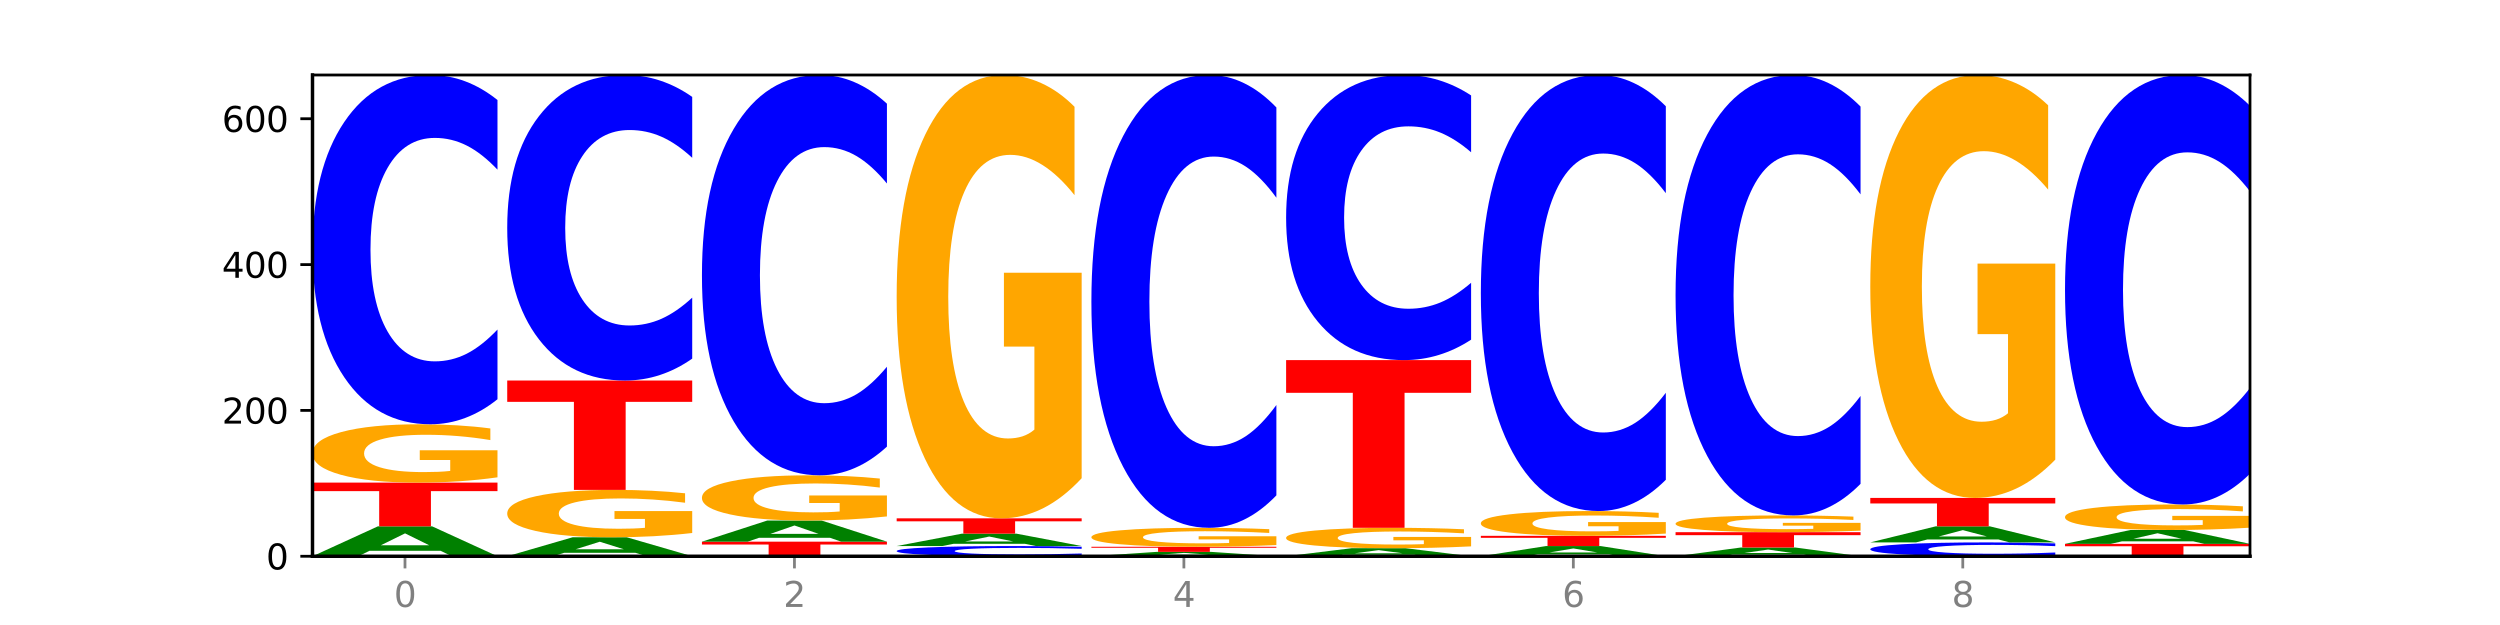 <?xml version="1.0" encoding="utf-8" standalone="no"?>
<!DOCTYPE svg PUBLIC "-//W3C//DTD SVG 1.1//EN"
  "http://www.w3.org/Graphics/SVG/1.1/DTD/svg11.dtd">
<svg xmlns:xlink="http://www.w3.org/1999/xlink" width="720pt" height="180pt" viewBox="0 0 720 180" xmlns="http://www.w3.org/2000/svg" version="1.1">
 <defs>
  <style type="text/css">*{stroke-linejoin: round; stroke-linecap: butt}</style>
 </defs>
 <g id="figure_1">
  <g id="patch_1">
   <path d="M 0 180 
L 720 180 
L 720 0 
L 0 0 
z
" style="fill: #ffffff"/>
  </g>
  <g id="axes_1">
   <g id="patch_2">
    <path d="M 90 160.2 
L 648 160.2 
L 648 21.6 
L 90 21.6 
z
" style="fill: #ffffff"/>
   </g>
   <g id="line2d_1">
    <path d="M 90 160.2 
L 648 160.2 
" clip-path="url(#p8148f7d5e7)" style="fill: none; stroke: #000000; stroke-width: 0.5; stroke-linecap: square"/>
   </g>
   <g id="patch_3">
    <path d="M 126.905 158.632 
L 106.415 158.632 
L 103.18 160.2 
L 90 160.2 
L 108.823 151.59 
L 124.454 151.59 
L 143.276 160.2 
L 130.107 160.2 
L 126.905 158.632 
z
M 109.683 157.034 
L 123.604 157.034 
L 116.655 153.609 
L 109.683 157.034 
z
" clip-path="url(#p8148f7d5e7)" style="fill: #008000"/>
   </g>
   <g id="patch_4">
    <path d="M 90 138.99 
L 143.276 138.99 
L 143.276 141.447 
L 124.109 141.447 
L 124.109 151.59 
L 109.204 151.59 
L 109.204 141.447 
L 90 141.447 
L 90 138.99 
z
" clip-path="url(#p8148f7d5e7)" style="fill: #ff0000"/>
   </g>
   <g id="patch_5">
    <path d="M 143.276 137.47 
Q 137.903 138.23 132.124 138.612 
Q 126.345 138.99 120.184 138.99 
Q 106.262 138.99 98.131 136.727 
Q 90 134.465 90 130.595 
Q 90 126.681 98.274 124.435 
Q 106.561 122.19 120.972 122.19 
Q 126.525 122.19 131.611 122.495 
Q 136.709 122.797 141.223 123.394 
L 141.223 126.743 
Q 136.566 125.976 131.957 125.598 
Q 127.348 125.216 122.716 125.216 
Q 114.143 125.216 109.498 126.611 
Q 104.853 128.003 104.853 130.595 
Q 104.853 133.163 109.331 134.565 
Q 113.808 135.964 122.047 135.964 
Q 124.292 135.964 126.214 135.884 
Q 128.136 135.801 129.665 135.627 
L 129.665 132.483 
L 120.889 132.483 
L 120.889 129.683 
L 143.276 129.683 
L 143.276 137.47 
z
" clip-path="url(#p8148f7d5e7)" style="fill: #ffa600"/>
   </g>
   <g id="patch_6">
    <path d="M 143.276 114.98 
Q 138.82 118.554 134.001 120.361 
Q 129.182 122.19 123.934 122.19 
Q 108.282 122.19 99.141 108.642 
Q 90 95.094 90 71.926 
Q 90 48.675 99.141 35.148 
Q 108.282 21.6 123.934 21.6 
Q 129.182 21.6 134.001 23.429 
Q 138.82 25.236 143.276 28.81 
L 143.276 48.862 
Q 138.78 44.124 134.417 41.922 
Q 130.055 39.719 125.236 39.719 
Q 116.591 39.719 111.638 48.301 
Q 106.698 56.862 106.698 71.926 
Q 106.698 86.928 111.638 95.51 
Q 116.591 104.071 125.236 104.071 
Q 130.055 104.071 134.417 101.868 
Q 138.78 99.645 143.276 94.907 
L 143.276 114.98 
z
" clip-path="url(#p8148f7d5e7)" style="fill: #0000ff"/>
   </g>
   <g id="patch_7">
    <path d="M 182.985 159.205 
L 162.496 159.205 
L 159.261 160.2 
L 146.08 160.2 
L 164.903 154.74 
L 180.534 154.74 
L 199.357 160.2 
L 186.187 160.2 
L 182.985 159.205 
z
M 165.764 158.192 
L 179.684 158.192 
L 172.735 156.02 
L 165.764 158.192 
z
" clip-path="url(#p8148f7d5e7)" style="fill: #008000"/>
   </g>
   <g id="patch_8">
    <path d="M 199.357 153.505 
Q 193.984 154.122 188.205 154.433 
Q 182.426 154.74 176.265 154.74 
Q 162.343 154.74 154.212 152.902 
Q 146.08 151.063 146.08 147.919 
Q 146.08 144.739 154.355 142.914 
Q 162.641 141.09 177.053 141.09 
Q 182.605 141.09 187.691 141.338 
Q 192.79 141.583 197.303 142.068 
L 197.303 144.789 
Q 192.646 144.166 188.038 143.859 
Q 183.429 143.549 178.796 143.549 
Q 170.223 143.549 165.578 144.682 
Q 160.934 145.813 160.934 147.919 
Q 160.934 150.006 165.411 151.145 
Q 169.889 152.281 178.127 152.281 
Q 180.372 152.281 182.294 152.216 
Q 184.217 152.149 185.745 152.008 
L 185.745 149.453 
L 176.969 149.453 
L 176.969 147.178 
L 199.357 147.178 
L 199.357 153.505 
z
" clip-path="url(#p8148f7d5e7)" style="fill: #ffa600"/>
   </g>
   <g id="patch_9">
    <path d="M 146.08 109.59 
L 199.357 109.59 
L 199.357 115.733 
L 180.19 115.733 
L 180.19 141.09 
L 165.285 141.09 
L 165.285 115.733 
L 146.08 115.733 
L 146.08 109.59 
z
" clip-path="url(#p8148f7d5e7)" style="fill: #ff0000"/>
   </g>
   <g id="patch_10">
    <path d="M 199.357 103.283 
Q 194.9 106.409 190.081 107.991 
Q 185.263 109.59 180.014 109.59 
Q 164.363 109.59 155.222 97.739 
Q 146.08 85.888 146.08 65.622 
Q 146.08 45.283 155.222 33.451 
Q 164.363 21.6 180.014 21.6 
Q 185.263 21.6 190.081 23.199 
Q 194.9 24.781 199.357 27.907 
L 199.357 45.447 
Q 194.86 41.303 190.498 39.376 
Q 186.135 37.449 181.316 37.449 
Q 172.672 37.449 167.718 44.956 
Q 162.779 52.445 162.779 65.622 
Q 162.779 78.745 167.718 86.252 
Q 172.672 93.741 181.316 93.741 
Q 186.135 93.741 190.498 91.814 
Q 194.86 89.869 199.357 85.725 
L 199.357 103.283 
z
" clip-path="url(#p8148f7d5e7)" style="fill: #0000ff"/>
   </g>
   <g id="patch_11">
    <path d="M 202.161 156 
L 255.437 156 
L 255.437 156.819 
L 236.27 156.819 
L 236.27 160.2 
L 221.365 160.2 
L 221.365 156.819 
L 202.161 156.819 
L 202.161 156 
z
" clip-path="url(#p8148f7d5e7)" style="fill: #ff0000"/>
   </g>
   <g id="patch_12">
    <path d="M 239.065 154.891 
L 218.576 154.891 
L 215.341 156 
L 202.161 156 
L 220.983 149.91 
L 236.615 149.91 
L 255.437 156 
L 242.268 156 
L 239.065 154.891 
z
M 221.844 153.76 
L 235.765 153.76 
L 228.815 151.338 
L 221.844 153.76 
z
" clip-path="url(#p8148f7d5e7)" style="fill: #008000"/>
   </g>
   <g id="patch_13">
    <path d="M 255.437 148.732 
Q 250.064 149.321 244.285 149.617 
Q 238.506 149.91 232.345 149.91 
Q 218.423 149.91 210.292 148.156 
Q 202.161 146.403 202.161 143.404 
Q 202.161 140.37 210.435 138.63 
Q 218.722 136.89 233.133 136.89 
Q 238.685 136.89 243.772 137.127 
Q 248.87 137.361 253.384 137.823 
L 253.384 140.419 
Q 248.727 139.824 244.118 139.531 
Q 239.509 139.235 234.876 139.235 
Q 226.304 139.235 221.659 140.316 
Q 217.014 141.395 217.014 143.404 
Q 217.014 145.394 221.492 146.481 
Q 225.969 147.565 234.208 147.565 
Q 236.453 147.565 238.375 147.503 
Q 240.297 147.438 241.826 147.304 
L 241.826 144.867 
L 233.05 144.867 
L 233.05 142.697 
L 255.437 142.697 
L 255.437 148.732 
z
" clip-path="url(#p8148f7d5e7)" style="fill: #ffa600"/>
   </g>
   <g id="patch_14">
    <path d="M 255.437 128.626 
Q 250.981 132.722 246.162 134.794 
Q 241.343 136.89 236.094 136.89 
Q 220.443 136.89 211.302 121.362 
Q 202.161 105.835 202.161 79.281 
Q 202.161 52.631 211.302 37.128 
Q 220.443 21.6 236.094 21.6 
Q 241.343 21.6 246.162 23.696 
Q 250.981 25.768 255.437 29.864 
L 255.437 52.846 
Q 250.94 47.416 246.578 44.891 
Q 242.215 42.367 237.397 42.367 
Q 228.752 42.367 223.799 52.203 
Q 218.859 62.015 218.859 79.281 
Q 218.859 96.475 223.799 106.311 
Q 228.752 116.123 237.397 116.123 
Q 242.215 116.123 246.578 113.599 
Q 250.94 111.05 255.437 105.62 
L 255.437 128.626 
z
" clip-path="url(#p8148f7d5e7)" style="fill: #0000ff"/>
   </g>
   <g id="patch_15">
    <path d="M 311.518 159.989 
Q 307.061 160.094 302.242 160.147 
Q 297.423 160.2 292.175 160.2 
Q 276.524 160.2 267.382 159.804 
Q 258.241 159.408 258.241 158.731 
Q 258.241 158.051 267.382 157.656 
Q 276.524 157.26 292.175 157.26 
Q 297.423 157.26 302.242 157.313 
Q 307.061 157.366 311.518 157.471 
L 311.518 158.057 
Q 307.021 157.918 302.658 157.854 
Q 298.296 157.79 293.477 157.79 
Q 284.832 157.79 279.879 158.04 
Q 274.94 158.291 274.94 158.731 
Q 274.94 159.169 279.879 159.42 
Q 284.832 159.67 293.477 159.67 
Q 298.296 159.67 302.658 159.606 
Q 307.021 159.541 311.518 159.403 
L 311.518 159.989 
z
" clip-path="url(#p8148f7d5e7)" style="fill: #0000ff"/>
   </g>
   <g id="patch_16">
    <path d="M 295.146 156.61 
L 274.657 156.61 
L 271.421 157.26 
L 258.241 157.26 
L 277.064 153.69 
L 292.695 153.69 
L 311.518 157.26 
L 298.348 157.26 
L 295.146 156.61 
z
M 277.924 155.947 
L 291.845 155.947 
L 284.896 154.527 
L 277.924 155.947 
z
" clip-path="url(#p8148f7d5e7)" style="fill: #008000"/>
   </g>
   <g id="patch_17">
    <path d="M 258.241 149.28 
L 311.518 149.28 
L 311.518 150.14 
L 292.35 150.14 
L 292.35 153.69 
L 277.445 153.69 
L 277.445 150.14 
L 258.241 150.14 
L 258.241 149.28 
z
" clip-path="url(#p8148f7d5e7)" style="fill: #ff0000"/>
   </g>
   <g id="patch_18">
    <path d="M 311.518 137.728 
Q 306.145 143.504 300.366 146.405 
Q 294.587 149.28 288.426 149.28 
Q 274.504 149.28 266.372 132.084 
Q 258.241 114.887 258.241 85.48 
Q 258.241 55.729 266.516 38.664 
Q 274.802 21.6 289.214 21.6 
Q 294.766 21.6 299.852 23.921 
Q 304.951 26.216 309.464 30.752 
L 309.464 56.204 
Q 304.807 50.375 300.198 47.5 
Q 295.59 44.599 290.957 44.599 
Q 282.384 44.599 277.739 55.201 
Q 273.095 65.778 273.095 85.48 
Q 273.095 104.997 277.572 115.652 
Q 282.05 126.281 290.288 126.281 
Q 292.533 126.281 294.455 125.675 
Q 296.378 125.042 297.906 123.723 
L 297.906 99.827 
L 289.13 99.827 
L 289.13 78.543 
L 311.518 78.543 
L 311.518 137.728 
z
" clip-path="url(#p8148f7d5e7)" style="fill: #ffa600"/>
   </g>
   <g id="patch_19">
    <path d="M 351.226 159.97 
L 330.737 159.97 
L 327.502 160.2 
L 314.322 160.2 
L 333.144 158.94 
L 348.775 158.94 
L 367.598 160.2 
L 354.429 160.2 
L 351.226 159.97 
z
M 334.005 159.737 
L 347.926 159.737 
L 340.976 159.235 
L 334.005 159.737 
z
" clip-path="url(#p8148f7d5e7)" style="fill: #008000"/>
   </g>
   <g id="patch_20">
    <path d="M 314.322 157.47 
L 367.598 157.47 
L 367.598 157.757 
L 348.431 157.757 
L 348.431 158.94 
L 333.526 158.94 
L 333.526 157.757 
L 314.322 157.757 
L 314.322 157.47 
z
" clip-path="url(#p8148f7d5e7)" style="fill: #ff0000"/>
   </g>
   <g id="patch_21">
    <path d="M 367.598 156.976 
Q 362.225 157.223 356.446 157.347 
Q 350.667 157.47 344.506 157.47 
Q 330.584 157.47 322.453 156.735 
Q 314.322 155.999 314.322 154.742 
Q 314.322 153.469 322.596 152.74 
Q 330.882 152.01 345.294 152.01 
Q 350.846 152.01 355.933 152.109 
Q 361.031 152.207 365.544 152.401 
L 365.544 153.49 
Q 360.888 153.241 356.279 153.118 
Q 351.67 152.993 347.037 152.993 
Q 338.464 152.993 333.82 153.447 
Q 329.175 153.899 329.175 154.742 
Q 329.175 155.576 333.653 156.032 
Q 338.13 156.487 346.369 156.487 
Q 348.613 156.487 350.536 156.461 
Q 352.458 156.433 353.986 156.377 
L 353.986 155.355 
L 345.21 155.355 
L 345.21 154.445 
L 367.598 154.445 
L 367.598 156.976 
z
" clip-path="url(#p8148f7d5e7)" style="fill: #ffa600"/>
   </g>
   <g id="patch_22">
    <path d="M 367.598 142.662 
Q 363.142 147.296 358.323 149.639 
Q 353.504 152.01 348.255 152.01 
Q 332.604 152.01 323.463 134.446 
Q 314.322 116.882 314.322 86.845 
Q 314.322 56.701 323.463 39.164 
Q 332.604 21.6 348.255 21.6 
Q 353.504 21.6 358.323 23.971 
Q 363.142 26.314 367.598 30.948 
L 367.598 56.944 
Q 363.101 50.801 358.739 47.946 
Q 354.376 45.091 349.557 45.091 
Q 340.913 45.091 335.96 56.216 
Q 331.02 67.315 331.02 86.845 
Q 331.02 106.295 335.96 117.421 
Q 340.913 128.519 349.557 128.519 
Q 354.376 128.519 358.739 125.664 
Q 363.101 122.782 367.598 116.64 
L 367.598 142.662 
z
" clip-path="url(#p8148f7d5e7)" style="fill: #0000ff"/>
   </g>
   <g id="patch_23">
    <path d="M 407.307 159.779 
L 386.817 159.779 
L 383.582 160.2 
L 370.402 160.2 
L 389.225 157.89 
L 404.856 157.89 
L 423.678 160.2 
L 410.509 160.2 
L 407.307 159.779 
z
M 390.085 159.35 
L 404.006 159.35 
L 397.057 158.432 
L 390.085 159.35 
z
" clip-path="url(#p8148f7d5e7)" style="fill: #008000"/>
   </g>
   <g id="patch_24">
    <path d="M 423.678 157.358 
Q 418.305 157.624 412.526 157.758 
Q 406.747 157.89 400.586 157.89 
Q 386.664 157.89 378.533 157.098 
Q 370.402 156.306 370.402 154.952 
Q 370.402 153.582 378.676 152.796 
Q 386.963 152.01 401.374 152.01 
Q 406.927 152.01 412.013 152.117 
Q 417.111 152.223 421.625 152.431 
L 421.625 153.604 
Q 416.968 153.335 412.359 153.203 
Q 407.75 153.069 403.118 153.069 
Q 394.545 153.069 389.9 153.557 
Q 385.255 154.044 385.255 154.952 
Q 385.255 155.851 389.733 156.341 
Q 394.21 156.831 402.449 156.831 
Q 404.694 156.831 406.616 156.803 
Q 408.538 156.774 410.067 156.713 
L 410.067 155.613 
L 401.291 155.613 
L 401.291 154.632 
L 423.678 154.632 
L 423.678 157.358 
z
" clip-path="url(#p8148f7d5e7)" style="fill: #ffa600"/>
   </g>
   <g id="patch_25">
    <path d="M 370.402 103.71 
L 423.678 103.71 
L 423.678 113.13 
L 404.511 113.13 
L 404.511 152.01 
L 389.606 152.01 
L 389.606 113.13 
L 370.402 113.13 
L 370.402 103.71 
z
" clip-path="url(#p8148f7d5e7)" style="fill: #ff0000"/>
   </g>
   <g id="patch_26">
    <path d="M 423.678 97.824 
Q 419.222 100.742 414.403 102.217 
Q 409.584 103.71 404.336 103.71 
Q 388.684 103.71 379.543 92.651 
Q 370.402 81.592 370.402 62.68 
Q 370.402 43.701 379.543 32.659 
Q 388.684 21.6 404.336 21.6 
Q 409.584 21.6 414.403 23.093 
Q 419.222 24.568 423.678 27.486 
L 423.678 43.853 
Q 419.182 39.986 414.819 38.188 
Q 410.457 36.39 405.638 36.39 
Q 396.993 36.39 392.04 43.395 
Q 387.1 50.383 387.1 62.68 
Q 387.1 74.927 392.04 81.932 
Q 396.993 88.92 405.638 88.92 
Q 410.457 88.92 414.819 87.122 
Q 419.182 85.307 423.678 81.44 
L 423.678 97.824 
z
" clip-path="url(#p8148f7d5e7)" style="fill: #0000ff"/>
   </g>
   <g id="patch_27">
    <path d="M 463.387 159.664 
L 442.898 159.664 
L 439.663 160.2 
L 426.482 160.2 
L 445.305 157.26 
L 460.936 157.26 
L 479.759 160.2 
L 466.589 160.2 
L 463.387 159.664 
z
M 446.166 159.119 
L 460.087 159.119 
L 453.137 157.949 
L 446.166 159.119 
z
" clip-path="url(#p8148f7d5e7)" style="fill: #008000"/>
   </g>
   <g id="patch_28">
    <path d="M 426.482 154.32 
L 479.759 154.32 
L 479.759 154.893 
L 460.592 154.893 
L 460.592 157.26 
L 445.687 157.26 
L 445.687 154.893 
L 426.482 154.893 
L 426.482 154.32 
z
" clip-path="url(#p8148f7d5e7)" style="fill: #ff0000"/>
   </g>
   <g id="patch_29">
    <path d="M 479.759 153.674 
Q 474.386 153.997 468.607 154.159 
Q 462.828 154.32 456.667 154.32 
Q 442.745 154.32 434.614 153.358 
Q 426.482 152.397 426.482 150.752 
Q 426.482 149.089 434.757 148.134 
Q 443.043 147.18 457.455 147.18 
Q 463.007 147.18 468.093 147.31 
Q 473.192 147.438 477.705 147.692 
L 477.705 149.115 
Q 473.049 148.789 468.44 148.628 
Q 463.831 148.466 459.198 148.466 
Q 450.625 148.466 445.98 149.059 
Q 441.336 149.65 441.336 150.752 
Q 441.336 151.844 445.813 152.44 
Q 450.291 153.034 458.529 153.034 
Q 460.774 153.034 462.697 153 
Q 464.619 152.965 466.147 152.891 
L 466.147 151.555 
L 457.371 151.555 
L 457.371 150.364 
L 479.759 150.364 
L 479.759 153.674 
z
" clip-path="url(#p8148f7d5e7)" style="fill: #ffa600"/>
   </g>
   <g id="patch_30">
    <path d="M 479.759 138.179 
Q 475.302 142.64 470.483 144.897 
Q 465.665 147.18 460.416 147.18 
Q 444.765 147.18 435.624 130.267 
Q 426.482 113.353 426.482 84.429 
Q 426.482 55.401 435.624 38.513 
Q 444.765 21.6 460.416 21.6 
Q 465.665 21.6 470.483 23.883 
Q 475.302 26.14 479.759 30.602 
L 479.759 55.634 
Q 475.262 49.72 470.9 46.97 
Q 466.537 44.22 461.718 44.22 
Q 453.074 44.22 448.12 54.934 
Q 443.181 65.622 443.181 84.429 
Q 443.181 103.158 448.12 113.872 
Q 453.074 124.56 461.718 124.56 
Q 466.537 124.56 470.9 121.81 
Q 475.262 119.034 479.759 113.12 
L 479.759 138.179 
z
" clip-path="url(#p8148f7d5e7)" style="fill: #0000ff"/>
   </g>
   <g id="patch_31">
    <path d="M 519.467 159.741 
L 498.978 159.741 
L 495.743 160.2 
L 482.563 160.2 
L 501.385 157.68 
L 517.017 157.68 
L 535.839 160.2 
L 522.67 160.2 
L 519.467 159.741 
z
M 502.246 159.273 
L 516.167 159.273 
L 509.217 158.271 
L 502.246 159.273 
z
" clip-path="url(#p8148f7d5e7)" style="fill: #008000"/>
   </g>
   <g id="patch_32">
    <path d="M 482.563 153.27 
L 535.839 153.27 
L 535.839 154.13 
L 516.672 154.13 
L 516.672 157.68 
L 501.767 157.68 
L 501.767 154.13 
L 482.563 154.13 
L 482.563 153.27 
z
" clip-path="url(#p8148f7d5e7)" style="fill: #ff0000"/>
   </g>
   <g id="patch_33">
    <path d="M 535.839 152.833 
Q 530.466 153.051 524.687 153.161 
Q 518.908 153.27 512.747 153.27 
Q 498.825 153.27 490.694 152.619 
Q 482.563 151.969 482.563 150.856 
Q 482.563 149.731 490.837 149.086 
Q 499.124 148.44 513.535 148.44 
Q 519.087 148.44 524.174 148.528 
Q 529.272 148.615 533.786 148.786 
L 533.786 149.749 
Q 529.129 149.529 524.52 149.42 
Q 519.911 149.31 515.278 149.31 
Q 506.706 149.31 502.061 149.711 
Q 497.416 150.111 497.416 150.856 
Q 497.416 151.595 501.894 151.998 
Q 506.371 152.4 514.61 152.4 
Q 516.855 152.4 518.777 152.377 
Q 520.699 152.353 522.228 152.303 
L 522.228 151.399 
L 513.452 151.399 
L 513.452 150.594 
L 535.839 150.594 
L 535.839 152.833 
z
" clip-path="url(#p8148f7d5e7)" style="fill: #ffa600"/>
   </g>
   <g id="patch_34">
    <path d="M 535.839 139.348 
Q 531.383 143.855 526.564 146.134 
Q 521.745 148.44 516.496 148.44 
Q 500.845 148.44 491.704 131.357 
Q 482.563 114.274 482.563 85.059 
Q 482.563 55.74 491.704 38.683 
Q 500.845 21.6 516.496 21.6 
Q 521.745 21.6 526.564 23.906 
Q 531.383 26.185 535.839 30.692 
L 535.839 55.976 
Q 531.342 50.002 526.98 47.225 
Q 522.617 44.447 517.799 44.447 
Q 509.154 44.447 504.201 55.269 
Q 499.261 66.063 499.261 85.059 
Q 499.261 103.977 504.201 114.798 
Q 509.154 125.593 517.799 125.593 
Q 522.617 125.593 526.98 122.815 
Q 531.342 120.012 535.839 114.038 
L 535.839 139.348 
z
" clip-path="url(#p8148f7d5e7)" style="fill: #0000ff"/>
   </g>
   <g id="patch_35">
    <path d="M 591.92 159.914 
Q 587.463 160.056 582.644 160.127 
Q 577.825 160.2 572.577 160.2 
Q 556.926 160.2 547.784 159.663 
Q 538.643 159.125 538.643 158.206 
Q 538.643 157.284 547.784 156.747 
Q 556.926 156.21 572.577 156.21 
Q 577.825 156.21 582.644 156.283 
Q 587.463 156.354 591.92 156.496 
L 591.92 157.291 
Q 587.423 157.103 583.06 157.016 
Q 578.698 156.929 573.879 156.929 
Q 565.234 156.929 560.281 157.269 
Q 555.342 157.609 555.342 158.206 
Q 555.342 158.801 560.281 159.142 
Q 565.234 159.481 573.879 159.481 
Q 578.698 159.481 583.06 159.394 
Q 587.423 159.306 591.92 159.118 
L 591.92 159.914 
z
" clip-path="url(#p8148f7d5e7)" style="fill: #0000ff"/>
   </g>
   <g id="patch_36">
    <path d="M 575.548 155.368 
L 555.059 155.368 
L 551.823 156.21 
L 538.643 156.21 
L 557.466 151.59 
L 573.097 151.59 
L 591.92 156.21 
L 578.75 156.21 
L 575.548 155.368 
z
M 558.326 154.511 
L 572.247 154.511 
L 565.298 152.673 
L 558.326 154.511 
z
" clip-path="url(#p8148f7d5e7)" style="fill: #008000"/>
   </g>
   <g id="patch_37">
    <path d="M 538.643 143.4 
L 591.92 143.4 
L 591.92 144.997 
L 572.752 144.997 
L 572.752 151.59 
L 557.847 151.59 
L 557.847 144.997 
L 538.643 144.997 
L 538.643 143.4 
z
" clip-path="url(#p8148f7d5e7)" style="fill: #ff0000"/>
   </g>
   <g id="patch_38">
    <path d="M 591.92 132.38 
Q 586.547 137.89 580.768 140.658 
Q 574.989 143.4 568.828 143.4 
Q 554.906 143.4 546.774 126.996 
Q 538.643 110.591 538.643 82.538 
Q 538.643 54.157 546.918 37.879 
Q 555.204 21.6 569.616 21.6 
Q 575.168 21.6 580.254 23.814 
Q 585.353 26.003 589.866 30.331 
L 589.866 54.61 
Q 585.209 49.05 580.6 46.307 
Q 575.992 43.54 571.359 43.54 
Q 562.786 43.54 558.141 53.654 
Q 553.497 63.743 553.497 82.538 
Q 553.497 101.156 557.974 111.321 
Q 562.452 121.46 570.69 121.46 
Q 572.935 121.46 574.857 120.882 
Q 576.78 120.278 578.308 119.02 
L 578.308 96.225 
L 569.532 96.225 
L 569.532 75.921 
L 591.92 75.921 
L 591.92 132.38 
z
" clip-path="url(#p8148f7d5e7)" style="fill: #ffa600"/>
   </g>
   <g id="patch_39">
    <path d="M 594.724 156.63 
L 648 156.63 
L 648 157.326 
L 628.833 157.326 
L 628.833 160.2 
L 613.928 160.2 
L 613.928 157.326 
L 594.724 157.326 
L 594.724 156.63 
z
" clip-path="url(#p8148f7d5e7)" style="fill: #ff0000"/>
   </g>
   <g id="patch_40">
    <path d="M 631.628 155.903 
L 611.139 155.903 
L 607.904 156.63 
L 594.724 156.63 
L 613.546 152.64 
L 629.177 152.64 
L 648 156.63 
L 634.831 156.63 
L 631.628 155.903 
z
M 614.407 155.163 
L 628.328 155.163 
L 621.378 153.576 
L 614.407 155.163 
z
" clip-path="url(#p8148f7d5e7)" style="fill: #008000"/>
   </g>
   <g id="patch_41">
    <path d="M 648 151.975 
Q 642.627 152.307 636.848 152.475 
Q 631.069 152.64 624.908 152.64 
Q 610.986 152.64 602.855 151.65 
Q 594.724 150.66 594.724 148.967 
Q 594.724 147.255 602.998 146.272 
Q 611.284 145.29 625.696 145.29 
Q 631.248 145.29 636.335 145.424 
Q 641.433 145.556 645.946 145.817 
L 645.946 147.282 
Q 641.29 146.946 636.681 146.781 
Q 632.072 146.614 627.439 146.614 
Q 618.866 146.614 614.222 147.224 
Q 609.577 147.833 609.577 148.967 
Q 609.577 150.091 614.055 150.704 
Q 618.532 151.316 626.771 151.316 
Q 629.015 151.316 630.938 151.281 
Q 632.86 151.245 634.388 151.169 
L 634.388 149.793 
L 625.612 149.793 
L 625.612 148.568 
L 648 148.568 
L 648 151.975 
z
" clip-path="url(#p8148f7d5e7)" style="fill: #ffa600"/>
   </g>
   <g id="patch_42">
    <path d="M 648 136.424 
Q 643.544 140.819 638.725 143.042 
Q 633.906 145.29 628.657 145.29 
Q 613.006 145.29 603.865 128.631 
Q 594.724 111.972 594.724 83.483 
Q 594.724 54.892 603.865 38.259 
Q 613.006 21.6 628.657 21.6 
Q 633.906 21.6 638.725 23.848 
Q 643.544 26.071 648 30.466 
L 648 55.122 
Q 643.503 49.297 639.141 46.588 
Q 634.778 43.88 629.959 43.88 
Q 621.315 43.88 616.362 54.432 
Q 611.422 64.959 611.422 83.483 
Q 611.422 101.931 616.362 112.483 
Q 621.315 123.01 629.959 123.01 
Q 634.778 123.01 639.141 120.302 
Q 643.503 117.568 648 111.742 
L 648 136.424 
z
" clip-path="url(#p8148f7d5e7)" style="fill: #0000ff"/>
   </g>
   <g id="matplotlib.axis_1">
    <g id="xtick_1">
     <g id="line2d_2">
      <defs>
       <path id="m4ab3dc564f" d="M 0 0 
L 0 3.5 
" style="stroke: #808080; stroke-width: 0.8"/>
      </defs>
      <g>
       <use xlink:href="#m4ab3dc564f" x="116.638" y="160.2" style="fill: #808080; stroke: #808080; stroke-width: 0.8"/>
      </g>
     </g>
     <g id="text_1">
      <!-- 0 -->
      <g style="fill: #808080" transform="translate(113.457 174.798) scale(0.1 -0.1)">
       <defs>
        <path id="DejaVuSans-30" d="M 2034 4250 
Q 1547 4250 1301 3770 
Q 1056 3291 1056 2328 
Q 1056 1369 1301 889 
Q 1547 409 2034 409 
Q 2525 409 2770 889 
Q 3016 1369 3016 2328 
Q 3016 3291 2770 3770 
Q 2525 4250 2034 4250 
z
M 2034 4750 
Q 2819 4750 3233 4129 
Q 3647 3509 3647 2328 
Q 3647 1150 3233 529 
Q 2819 -91 2034 -91 
Q 1250 -91 836 529 
Q 422 1150 422 2328 
Q 422 3509 836 4129 
Q 1250 4750 2034 4750 
z
" transform="scale(0.016)"/>
       </defs>
       <use xlink:href="#DejaVuSans-30"/>
      </g>
     </g>
    </g>
    <g id="xtick_2">
     <g id="line2d_3">
      <g>
       <use xlink:href="#m4ab3dc564f" x="228.799" y="160.2" style="fill: #808080; stroke: #808080; stroke-width: 0.8"/>
      </g>
     </g>
     <g id="text_2">
      <!-- 2 -->
      <g style="fill: #808080" transform="translate(225.618 174.798) scale(0.1 -0.1)">
       <defs>
        <path id="DejaVuSans-32" d="M 1228 531 
L 3431 531 
L 3431 0 
L 469 0 
L 469 531 
Q 828 903 1448 1529 
Q 2069 2156 2228 2338 
Q 2531 2678 2651 2914 
Q 2772 3150 2772 3378 
Q 2772 3750 2511 3984 
Q 2250 4219 1831 4219 
Q 1534 4219 1204 4116 
Q 875 4013 500 3803 
L 500 4441 
Q 881 4594 1212 4672 
Q 1544 4750 1819 4750 
Q 2544 4750 2975 4387 
Q 3406 4025 3406 3419 
Q 3406 3131 3298 2873 
Q 3191 2616 2906 2266 
Q 2828 2175 2409 1742 
Q 1991 1309 1228 531 
z
" transform="scale(0.016)"/>
       </defs>
       <use xlink:href="#DejaVuSans-32"/>
      </g>
     </g>
    </g>
    <g id="xtick_3">
     <g id="line2d_4">
      <g>
       <use xlink:href="#m4ab3dc564f" x="340.96" y="160.2" style="fill: #808080; stroke: #808080; stroke-width: 0.8"/>
      </g>
     </g>
     <g id="text_3">
      <!-- 4 -->
      <g style="fill: #808080" transform="translate(337.779 174.798) scale(0.1 -0.1)">
       <defs>
        <path id="DejaVuSans-34" d="M 2419 4116 
L 825 1625 
L 2419 1625 
L 2419 4116 
z
M 2253 4666 
L 3047 4666 
L 3047 1625 
L 3713 1625 
L 3713 1100 
L 3047 1100 
L 3047 0 
L 2419 0 
L 2419 1100 
L 313 1100 
L 313 1709 
L 2253 4666 
z
" transform="scale(0.016)"/>
       </defs>
       <use xlink:href="#DejaVuSans-34"/>
      </g>
     </g>
    </g>
    <g id="xtick_4">
     <g id="line2d_5">
      <g>
       <use xlink:href="#m4ab3dc564f" x="453.121" y="160.2" style="fill: #808080; stroke: #808080; stroke-width: 0.8"/>
      </g>
     </g>
     <g id="text_4">
      <!-- 6 -->
      <g style="fill: #808080" transform="translate(449.939 174.798) scale(0.1 -0.1)">
       <defs>
        <path id="DejaVuSans-36" d="M 2113 2584 
Q 1688 2584 1439 2293 
Q 1191 2003 1191 1497 
Q 1191 994 1439 701 
Q 1688 409 2113 409 
Q 2538 409 2786 701 
Q 3034 994 3034 1497 
Q 3034 2003 2786 2293 
Q 2538 2584 2113 2584 
z
M 3366 4563 
L 3366 3988 
Q 3128 4100 2886 4159 
Q 2644 4219 2406 4219 
Q 1781 4219 1451 3797 
Q 1122 3375 1075 2522 
Q 1259 2794 1537 2939 
Q 1816 3084 2150 3084 
Q 2853 3084 3261 2657 
Q 3669 2231 3669 1497 
Q 3669 778 3244 343 
Q 2819 -91 2113 -91 
Q 1303 -91 875 529 
Q 447 1150 447 2328 
Q 447 3434 972 4092 
Q 1497 4750 2381 4750 
Q 2619 4750 2861 4703 
Q 3103 4656 3366 4563 
z
" transform="scale(0.016)"/>
       </defs>
       <use xlink:href="#DejaVuSans-36"/>
      </g>
     </g>
    </g>
    <g id="xtick_5">
     <g id="line2d_6">
      <g>
       <use xlink:href="#m4ab3dc564f" x="565.281" y="160.2" style="fill: #808080; stroke: #808080; stroke-width: 0.8"/>
      </g>
     </g>
     <g id="text_5">
      <!-- 8 -->
      <g style="fill: #808080" transform="translate(562.1 174.798) scale(0.1 -0.1)">
       <defs>
        <path id="DejaVuSans-38" d="M 2034 2216 
Q 1584 2216 1326 1975 
Q 1069 1734 1069 1313 
Q 1069 891 1326 650 
Q 1584 409 2034 409 
Q 2484 409 2743 651 
Q 3003 894 3003 1313 
Q 3003 1734 2745 1975 
Q 2488 2216 2034 2216 
z
M 1403 2484 
Q 997 2584 770 2862 
Q 544 3141 544 3541 
Q 544 4100 942 4425 
Q 1341 4750 2034 4750 
Q 2731 4750 3128 4425 
Q 3525 4100 3525 3541 
Q 3525 3141 3298 2862 
Q 3072 2584 2669 2484 
Q 3125 2378 3379 2068 
Q 3634 1759 3634 1313 
Q 3634 634 3220 271 
Q 2806 -91 2034 -91 
Q 1263 -91 848 271 
Q 434 634 434 1313 
Q 434 1759 690 2068 
Q 947 2378 1403 2484 
z
M 1172 3481 
Q 1172 3119 1398 2916 
Q 1625 2713 2034 2713 
Q 2441 2713 2670 2916 
Q 2900 3119 2900 3481 
Q 2900 3844 2670 4047 
Q 2441 4250 2034 4250 
Q 1625 4250 1398 4047 
Q 1172 3844 1172 3481 
z
" transform="scale(0.016)"/>
       </defs>
       <use xlink:href="#DejaVuSans-38"/>
      </g>
     </g>
    </g>
   </g>
   <g id="matplotlib.axis_2">
    <g id="ytick_1">
     <g id="line2d_7">
      <defs>
       <path id="mb7f6e5c8a4" d="M 0 0 
L -3.5 0 
" style="stroke: #000000; stroke-width: 0.8"/>
      </defs>
      <g>
       <use xlink:href="#mb7f6e5c8a4" x="90" y="160.2" style="stroke: #000000; stroke-width: 0.8"/>
      </g>
     </g>
     <g id="text_6">
      <!-- 0 -->
      <g transform="translate(76.638 163.999) scale(0.1 -0.1)">
       <use xlink:href="#DejaVuSans-30"/>
      </g>
     </g>
    </g>
    <g id="ytick_2">
     <g id="line2d_8">
      <g>
       <use xlink:href="#mb7f6e5c8a4" x="90" y="118.2" style="stroke: #000000; stroke-width: 0.8"/>
      </g>
     </g>
     <g id="text_7">
      <!-- 200 -->
      <g transform="translate(63.913 121.999) scale(0.1 -0.1)">
       <use xlink:href="#DejaVuSans-32"/>
       <use xlink:href="#DejaVuSans-30" x="63.623"/>
       <use xlink:href="#DejaVuSans-30" x="127.246"/>
      </g>
     </g>
    </g>
    <g id="ytick_3">
     <g id="line2d_9">
      <g>
       <use xlink:href="#mb7f6e5c8a4" x="90" y="76.2" style="stroke: #000000; stroke-width: 0.8"/>
      </g>
     </g>
     <g id="text_8">
      <!-- 400 -->
      <g transform="translate(63.913 79.999) scale(0.1 -0.1)">
       <use xlink:href="#DejaVuSans-34"/>
       <use xlink:href="#DejaVuSans-30" x="63.623"/>
       <use xlink:href="#DejaVuSans-30" x="127.246"/>
      </g>
     </g>
    </g>
    <g id="ytick_4">
     <g id="line2d_10">
      <g>
       <use xlink:href="#mb7f6e5c8a4" x="90" y="34.2" style="stroke: #000000; stroke-width: 0.8"/>
      </g>
     </g>
     <g id="text_9">
      <!-- 600 -->
      <g transform="translate(63.913 37.999) scale(0.1 -0.1)">
       <use xlink:href="#DejaVuSans-36"/>
       <use xlink:href="#DejaVuSans-30" x="63.623"/>
       <use xlink:href="#DejaVuSans-30" x="127.246"/>
      </g>
     </g>
    </g>
   </g>
   <g id="patch_43">
    <path d="M 90 160.2 
L 90 21.6 
" style="fill: none; stroke: #000000; stroke-linejoin: miter; stroke-linecap: square"/>
   </g>
   <g id="patch_44">
    <path d="M 648 160.2 
L 648 21.6 
" style="fill: none; stroke: #000000; stroke-width: 0.8; stroke-linejoin: miter; stroke-linecap: square"/>
   </g>
   <g id="patch_45">
    <path d="M 90 160.2 
L 648 160.2 
" style="fill: none; stroke: #000000; stroke-linejoin: miter; stroke-linecap: square"/>
   </g>
   <g id="patch_46">
    <path d="M 90 21.6 
L 648 21.6 
" style="fill: none; stroke: #000000; stroke-width: 0.8; stroke-linejoin: miter; stroke-linecap: square"/>
   </g>
  </g>
 </g>
 <defs>
  <clipPath id="p8148f7d5e7">
   <rect x="90" y="21.6" width="558" height="138.6"/>
  </clipPath>
 </defs>
</svg>
